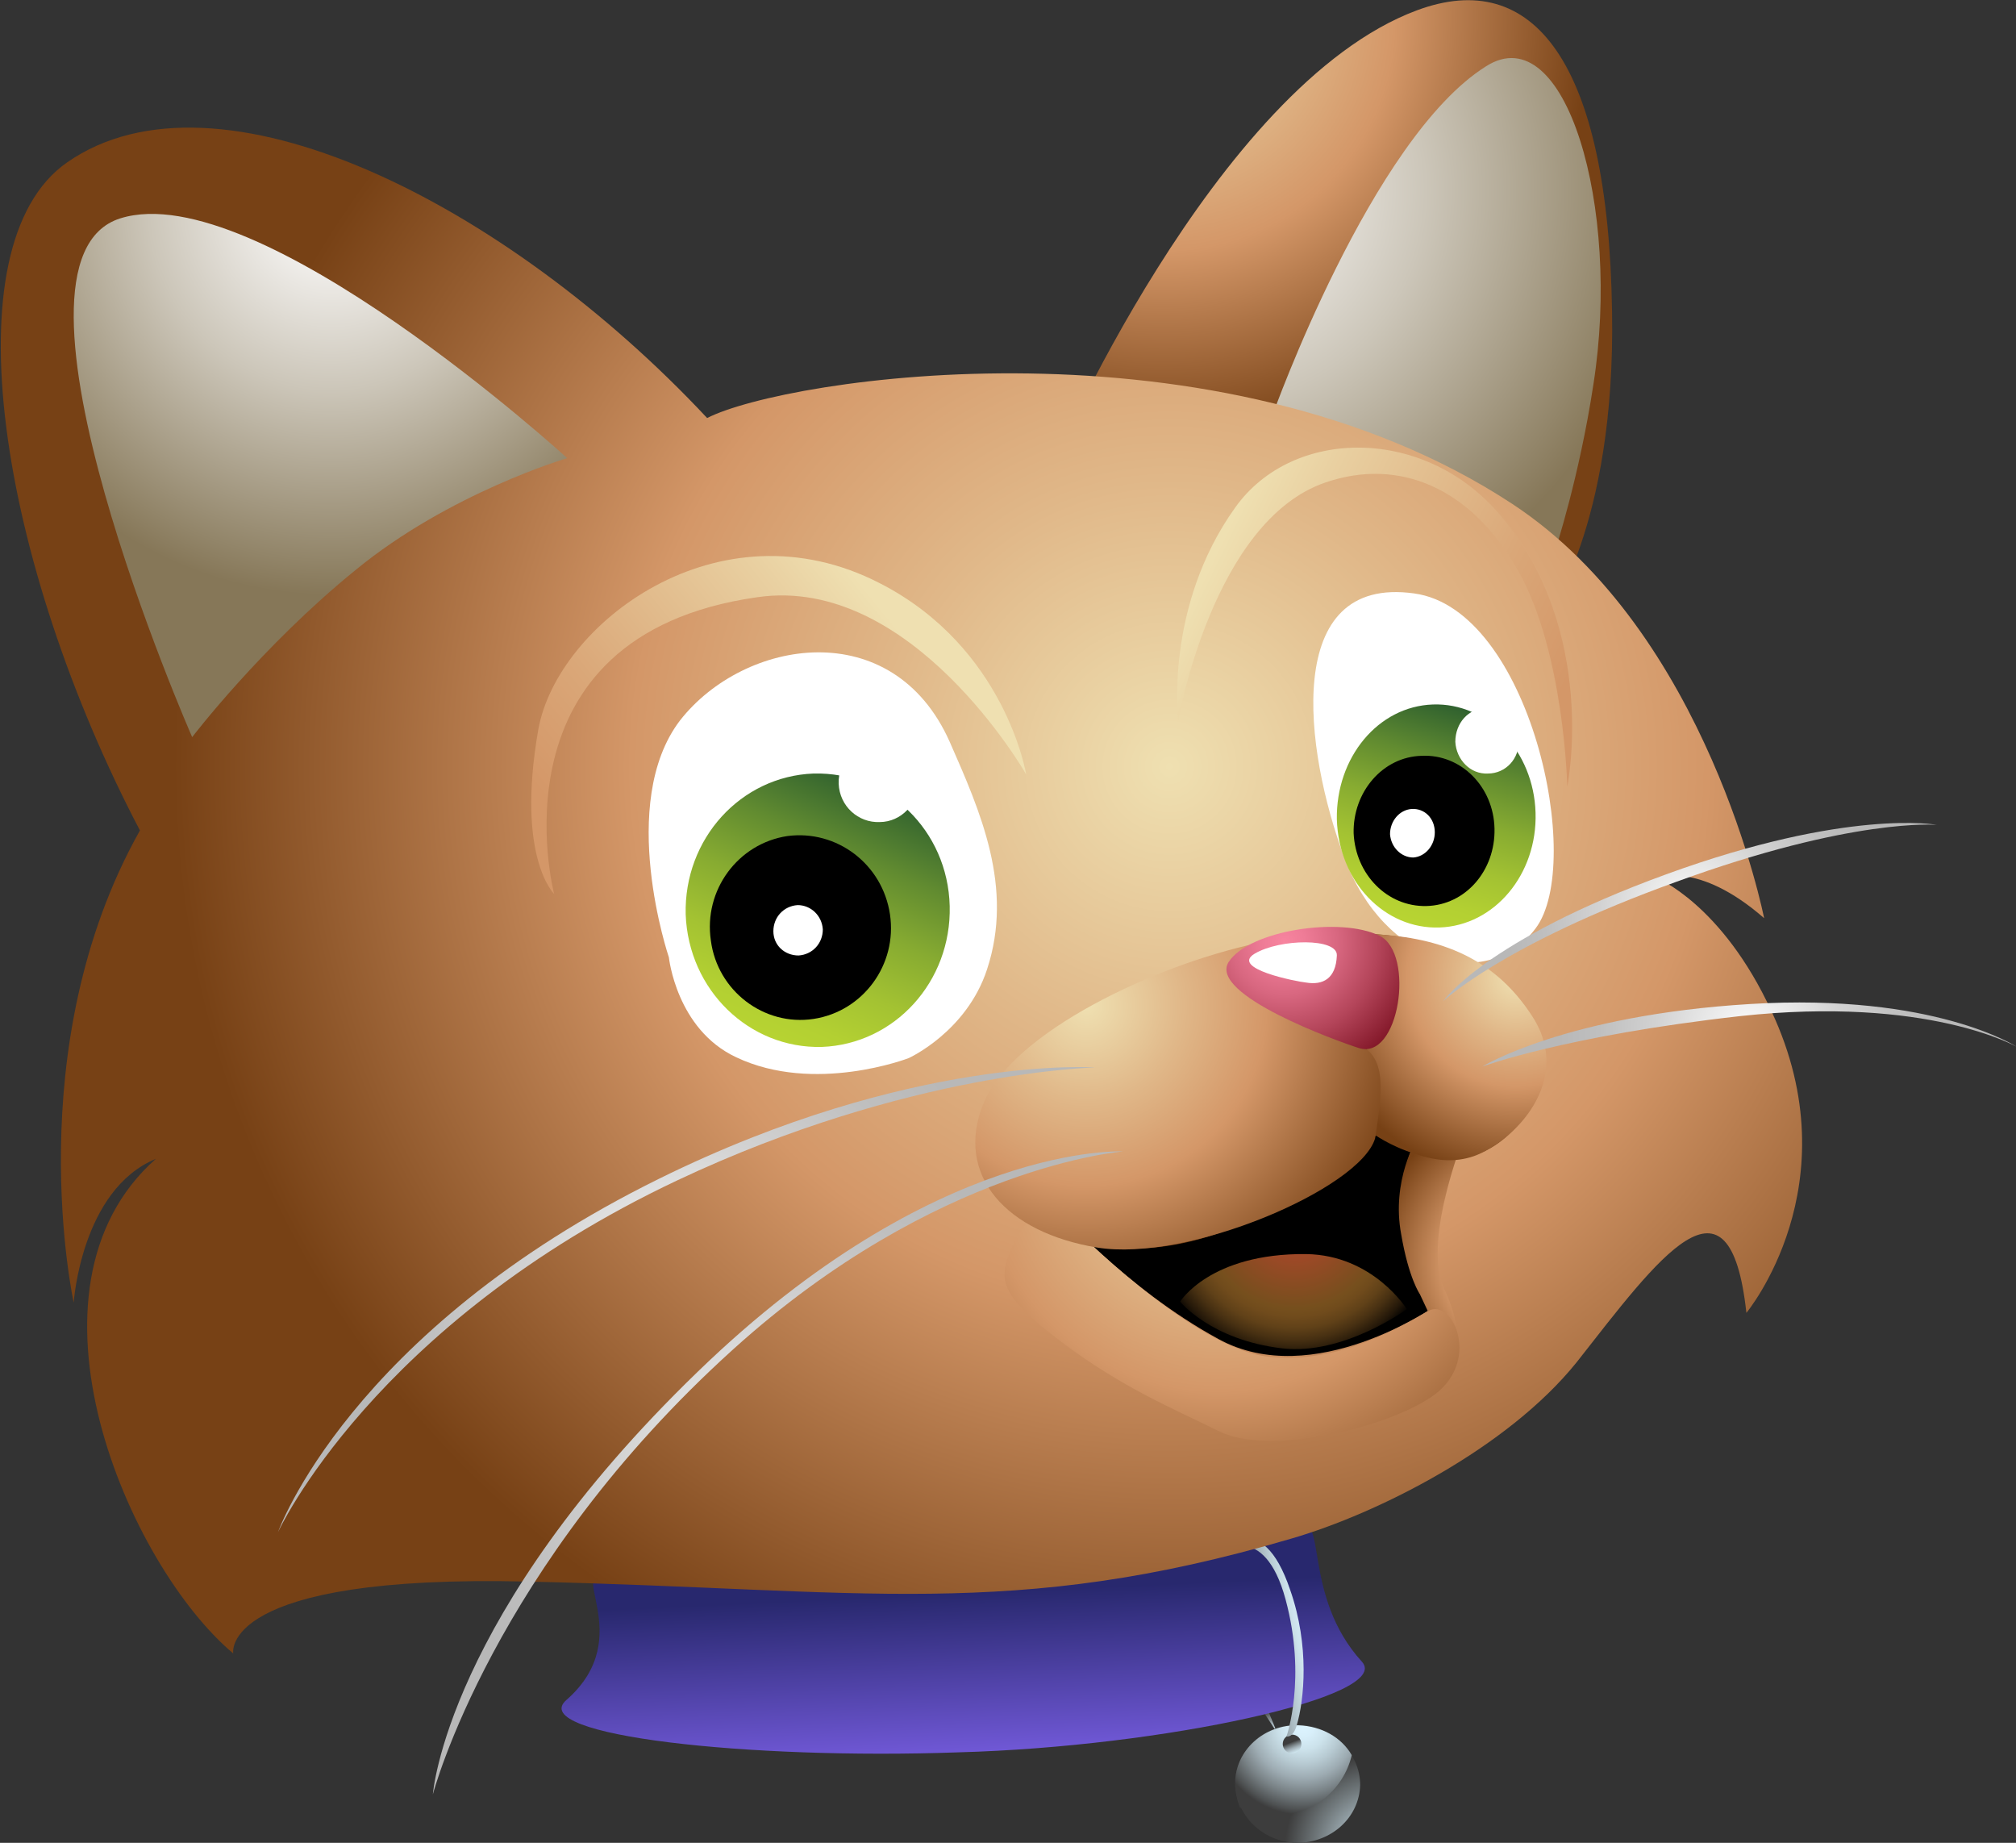 <svg xmlns="http://www.w3.org/2000/svg" viewBox="0 0 216.1 197.5"><rect x="0" y="0" width="216.1" height="197.5" fill="#333333" stroke="none"/><linearGradient id="a" x1="136.88" x2="135.6" y1="185.88" y2="182.76" gradientUnits="userSpaceOnUse" gradientTransform="rotate(1.216 102.308 181.142)"><stop offset="0" stop-color="#DCF4FF"/><stop offset=".12" stop-color="#D8EFFA"/><stop offset=".27" stop-color="#CCE2EB"/><stop offset=".42" stop-color="#B8CBD3"/><stop offset=".59" stop-color="#9DABB2"/><stop offset=".76" stop-color="#798286"/><stop offset=".94" stop-color="#4E5152"/><stop offset="1" stop-color="#3D3D3D"/></linearGradient><path fill="url(#a)" d="M136.9 185.7l-1.6-3.9-.7.4"/><radialGradient id="b" cx="148" cy="197.06" r="9.92" gradientTransform="rotate(1.216 102.308 181.142)" gradientUnits="userSpaceOnUse"><stop offset="0" stop-color="#DCF4FF"/><stop offset=".66" stop-color="#70787B"/><stop offset="1" stop-color="#3D3D3D"/></radialGradient><path fill="url(#b)" d="M145.8 191.3c-.1 3.5-3.1 6.2-6.8 6.2-3.7-.1-6.6-3-6.6-6.5.1-3.5 3.1-6.2 6.8-6.2 3.7.2 6.6 3.1 6.6 6.5z"/><radialGradient id="c" cx="139.77" cy="184.16" r="9.54" gradientTransform="rotate(1.216 102.308 181.142)" gradientUnits="userSpaceOnUse"><stop offset="0" stop-color="#DCF4FF"/><stop offset=".12" stop-color="#D8EFFA"/><stop offset=".27" stop-color="#CCE2EB"/><stop offset=".42" stop-color="#B8CBD3"/><stop offset=".59" stop-color="#9DABB2"/><stop offset=".76" stop-color="#798286"/><stop offset=".94" stop-color="#4E5152"/><stop offset="1" stop-color="#3D3D3D"/></radialGradient><path fill="url(#c)" d="M144.9 188.1c-1.1-1.9-3.2-3.1-5.7-3.2-3.7-.1-6.8 2.7-6.8 6.2 0 .9.2 1.8.5 2.6 1.1.6 2.3.9 3.7.9 4 0 7.4-2.7 8.3-6.5z"/><linearGradient id="d" x1="139.18" x2="138.58" y1="187.37" y2="185.92" gradientUnits="userSpaceOnUse" gradientTransform="rotate(1.216 102.308 181.142)"><stop offset="0" stop-color="#DCF4FF"/><stop offset=".12" stop-color="#D8EFFA"/><stop offset=".27" stop-color="#CCE2EB"/><stop offset=".42" stop-color="#B8CBD3"/><stop offset=".59" stop-color="#9DABB2"/><stop offset=".76" stop-color="#798286"/><stop offset=".94" stop-color="#4E5152"/><stop offset="1" stop-color="#3D3D3D"/></linearGradient><circle cx="138.5" cy="186.9" r="1" fill="url(#d)"/><linearGradient id="e" x1="-108.84" x2="-110" y1="150.57" y2="133.53" gradientUnits="userSpaceOnUse" gradientTransform="rotate(1.255 -173.503 11487.135) scale(1.25)"><stop offset="0" stop-color="#8264F0"/><stop offset="1" stop-color="#28286E"/></linearGradient><path fill="url(#e)" d="M60.7 182.2c7.9-6.9-.6-14.8 4.8-13.3 10 2.8 67-.3 73.6-5.1 3.2-2.1.4 7.2 6.9 14.3 3.3 3.7-21.2 9.1-43.3 9.7-22.4.8-46.3-1.8-42-5.6z"/><linearGradient id="f" x1="140.98" x2="132.56" y1="173.72" y2="175.41" gradientUnits="userSpaceOnUse" gradientTransform="rotate(1.216 102.308 181.142)"><stop offset="0" stop-color="#DCF4FF"/><stop offset=".12" stop-color="#D8EFFA"/><stop offset=".27" stop-color="#CCE2EB"/><stop offset=".42" stop-color="#B8CBD3"/><stop offset=".59" stop-color="#9DABB2"/><stop offset=".76" stop-color="#798286"/><stop offset=".94" stop-color="#4E5152"/><stop offset="1" stop-color="#3D3D3D"/></linearGradient><path fill="url(#f)" d="M130.8 166.3s4.7-3.4 7 5.1.1 14.7.1 14.7.7.2 1.1-1.2c.8-2.7 1.4-8.5-.7-14.5-3.1-9.2-7.5-4.1-7.5-4.1z"/><radialGradient id="g" cx="124.72" cy="2.1" r="45.83" gradientUnits="userSpaceOnUse"><stop offset="0" stop-color="#EFE0B1"/><stop offset=".29" stop-color="#E0B788"/><stop offset=".54" stop-color="#D49768"/><stop offset="1" stop-color="#774115"/></radialGradient><path fill="url(#g)" d="M112.6 50.3s17.5-41.1 39.3-49.2c12.4-4.6 20.5 5.4 20.9 32.3.4 23.2-7.1 32.8-7.1 32.8l-53.1-15.9z"/><radialGradient id="h" cx="130.05" cy="20.39" r="48.43" gradientUnits="userSpaceOnUse"><stop offset="0" stop-color="#FFF"/><stop offset=".15" stop-color="#F1EFEC"/><stop offset=".47" stop-color="#CCC6B9"/><stop offset=".91" stop-color="#928569"/><stop offset="1" stop-color="#867758"/></radialGradient><path fill="url(#h)" d="M136.4 44.5S147 14.8 159.3 7.1c8.5-5.4 14.5 15.1 11.5 34.1-1.5 9.9-4.1 17.8-4.1 17.8s-3.3-5-13.7-9.5c-8.5-3.8-16.6-5-16.6-5z"/><radialGradient id="i" cx="125.37" cy="82.16" r="106.77" gradientUnits="userSpaceOnUse"><stop offset="0" stop-color="#EFE0B1"/><stop offset=".29" stop-color="#E0B788"/><stop offset=".54" stop-color="#D49768"/><stop offset="1" stop-color="#774115"/></radialGradient><path fill="url(#i)" d="M162.1 54c21 13.8 27 44.4 27 44.4-7.1-6.2-11.5-4.3-11.5-4.3s7 2.8 12.3 14.3c8.7 18.6-2.7 32.3-2.7 32.3-1.8-16.5-9.4-5.9-18.2 5.3-7.4 9.2-21.3 16.2-30.6 18.9-30 8.8-45.8 5.4-81.8 4.6-33.2-.8-31.6 7.7-31.6 7.7-11.2-9.4-24.1-39-8.3-53-8 3.3-8.8 15.4-8.8 15.4S1.9 112.3 15 89C0 60.4-5.6 26.3 7.2 17.4c16.1-11.2 47 4.3 68.6 27.4 8.4-4.3 54.8-11.5 86.3 9.2z"/><linearGradient id="j" x1="130.55" x2="166.41" y1="58.76" y2="76.25" gradientUnits="userSpaceOnUse"><stop offset="0" stop-color="#EFE0B1"/><stop offset=".18" stop-color="#E9D0A1"/><stop offset=".72" stop-color="#DAA778"/><stop offset="1" stop-color="#D49768"/></linearGradient><path fill="url(#j)" d="M168 84.3s-.3-14.4-5.3-23.2c-5-8.8-12.7-12.1-20.6-9.4-12.1 4.1-15.8 25.5-15.8 25.5s-1.5-12.2 6.1-22.8c6.2-8.7 20.4-8.7 28.4.8 10.6 12.5 7.2 29.1 7.2 29.1z"/><linearGradient id="k" x1="92.8" x2="55.46" y1="63.86" y2="96.17" gradientUnits="userSpaceOnUse" gradientTransform="matrix(.817 .015 .015 .88 19.096 9.286)"><stop offset="0" stop-color="#EFE0B1"/><stop offset=".18" stop-color="#E9D0A1"/><stop offset=".72" stop-color="#DAA778"/><stop offset="1" stop-color="#D49768"/></linearGradient><path fill="url(#k)" d="M59.4 95.8s-4.1-3.9-1.7-17.6c2-11.3 19.3-24.6 36.6-15.7C107.8 69.4 110 83 110 83S97.8 61.6 81.2 64c-29.1 4.1-21.8 31.8-21.8 31.8z"/><path fill="#FFF" d="M71.7 102.6s-5.6-16.5 1.2-25.4c6.9-8.8 22.8-11.4 28.9 2.3 3.3 7.5 6.9 15.6 4 24.4-2.2 6.7-8.4 9.5-8.4 9.5s-10.1 3.9-18.5-.1c-6.4-3-7.2-10.7-7.2-10.7z"/><linearGradient id="l" x1="81.16" x2="93.67" y1="112.21" y2="84.07" gradientUnits="userSpaceOnUse"><stop offset="0" stop-color="#B9D532"/><stop offset=".14" stop-color="#B3D032"/><stop offset=".32" stop-color="#A3C232"/><stop offset=".53" stop-color="#87AB31"/><stop offset=".75" stop-color="#618B30"/><stop offset=".99" stop-color="#31622F"/><stop offset="1" stop-color="#2F602F"/></linearGradient><path fill="url(#l)" d="M101.8 97.1c.2 8.1-5.9 14.8-13.7 15.1-7.8.2-14.3-6.1-14.6-14.2-.2-8.1 5.9-14.8 13.7-15.1 7.9-.2 14.4 6.1 14.6 14.2z"/><path d="M95.4 98c.8 5.4-2.9 10.4-8.2 11.2-5.3.8-10.3-3-11-8.4-.8-5.4 2.9-10.4 8.2-11.2 5.3-.7 10.2 3 11 8.4z"/><path fill="#FFF" d="M98.4 83.8c.1 2.3-1.8 4.3-4.1 4.3-2.3.1-4.3-1.7-4.4-4.1s1.8-4.3 4.1-4.3c2.4 0 4.4 1.8 4.4 4.1zM88.2 99.6c0 1.5-1.1 2.7-2.6 2.8-1.5 0-2.7-1.1-2.7-2.6s1.1-2.7 2.6-2.8c1.4 0 2.6 1.1 2.7 2.6zm63.4-36c12.4 1.7 18.3 28.9 13 35.9-5.2 6.9-16.2 3.9-20.5-7.6-4.3-11.5-6.7-30.3 7.5-28.3z"/><linearGradient id="m" x1="150.48" x2="157.39" y1="99.16" y2="76.01" gradientUnits="userSpaceOnUse"><stop offset="0" stop-color="#B9D532"/><stop offset=".14" stop-color="#B3D032"/><stop offset=".32" stop-color="#A3C232"/><stop offset=".53" stop-color="#87AB31"/><stop offset=".75" stop-color="#618B30"/><stop offset=".99" stop-color="#31622F"/><stop offset="1" stop-color="#2F602F"/></linearGradient><path fill="url(#m)" d="M164.6 87.1c.2 6.6-4.4 12.1-10.3 12.3-5.8.2-10.8-4.8-11-11.6-.1-6.6 4.4-12.1 10.3-12.3 5.9-.2 10.8 5 11 11.6z"/><path d="M160.2 88.8c.1 4.5-3.1 8.2-7.3 8.3-4.2.1-7.6-3.4-7.8-7.8-.1-4.4 3.1-8.2 7.3-8.3 4.2-.2 7.7 3.3 7.8 7.8z"/><path fill="#FFF" d="M153.8 89.2c0 1.4-1 2.6-2.3 2.7-1.3 0-2.4-1.1-2.5-2.5 0-1.4 1-2.6 2.3-2.7 1.4-.1 2.5 1 2.5 2.5zm9-9.9c.1 2-1.4 3.6-3.3 3.6-1.9.1-3.4-1.5-3.5-3.4 0-2 1.4-3.6 3.3-3.6 1.9-.1 3.5 1.5 3.5 3.4z"/><path d="M151.8 122.1s-4.5 7.8 2 17.9c0 0-13 9.1-23.2 3.5-10.1-5.5-17.6-14.2-17.6-14.2s14.2-6.7 23-8.2c8.7-1.4 15.8 1 15.8 1z"/><radialGradient id="n" cx="213.75" cy="118.37" r="16.89" gradientTransform="matrix(1 -.138 .136 .991 -65.727 47.3)" gradientUnits="userSpaceOnUse"><stop offset="0" stop-color="#EFE0B1"/><stop offset=".29" stop-color="#E0B788"/><stop offset=".54" stop-color="#D49768"/><stop offset="1" stop-color="#774115"/></radialGradient><path fill="url(#n)" d="M157.4 120.6s-5.1 12.1-2.6 17.5c2.5 5.3 1.1 8.5 1.1 8.5l-3.7-7.9s-1.2-1.7-2-6.4c-1.1-5.8 1.7-10.3 1.7-10.3l5.5-1.4z"/><radialGradient id="o" cx="182.44" cy="102.69" r="46.58" gradientTransform="matrix(1 -.138 .136 .991 -65.727 47.3)" gradientUnits="userSpaceOnUse"><stop offset="0" stop-color="#EFE0B1"/><stop offset=".29" stop-color="#E0B788"/><stop offset=".54" stop-color="#D49768"/><stop offset="1" stop-color="#774115"/></radialGradient><path fill="url(#o)" d="M114.8 131.3s13.1 13.3 21.2 14.1c5.8.6 11.2-1.4 17.1-4.9 2.6-1.5 5.9 5.6.2 9.3-5.2 3.4-17.4 6.2-22.6 3.6-5.3-2.6-10.4-4.7-16.8-9.5-7-5.2-6.9-6.9-5.4-10.3 3-6.6 6.3-2.3 6.3-2.3z"/><radialGradient id="p" cx="134.6" cy="127.62" r="15.61" gradientTransform="matrix(.968 -.286 .285 .959 -27.892 46.597)" gradientUnits="userSpaceOnUse"><stop offset="0" stop-color="#BD442F"/><stop offset=".63" stop-color="#754F1D"/><stop offset=".68" stop-color="#704B1C"/><stop offset=".76" stop-color="#604118"/><stop offset=".84" stop-color="#473012"/><stop offset=".93" stop-color="#241809"/><stop offset="1"/></radialGradient><path fill="url(#p)" d="M150.8 140.3s-3.6-5.8-10.8-5.9c-10.3-.1-13.5 5.1-13.5 5.1s3.3 4.1 10.9 5c6.6.8 13.4-4.2 13.4-4.2z"/><path fill="#774115" d="M152.6 100.9c11.5 2.8 15.3 13.1 10.2 19.5-6.2 7.7-15.3 1.3-15.3 1.3s-21.6 21.2-39.4 7.5c-4.4-3.4-4.2-11.4 2-16.5 8.5-7 27.7-15.4 42.5-11.8z"/><radialGradient id="q" cx="162.49" cy="104.77" r="21.6" gradientUnits="userSpaceOnUse"><stop offset="0" stop-color="#EFE0B1"/><stop offset=".29" stop-color="#E0B788"/><stop offset=".54" stop-color="#D49768"/><stop offset="1" stop-color="#774115"/></radialGradient><path fill="url(#q)" d="M147.1 121.5c2.5 1.2 6.6 3.9 10.9 2.4 4.2-1.5 10.7-8 6.3-14.9-4.4-6.9-10.8-8.6-17.3-8.9 0 0 1.6 2.9-.5 12.4-.1-.1 2.3 4.4.6 9z"/><radialGradient id="r" cx="116.48" cy="107.77" r="35.7" gradientUnits="userSpaceOnUse"><stop offset="0" stop-color="#EFE0B1"/><stop offset=".29" stop-color="#E0B788"/><stop offset=".54" stop-color="#D49768"/><stop offset="1" stop-color="#774115"/></radialGradient><path fill="url(#r)" d="M147.4 122c-1.6 5.4-20.1 13.3-29.8 11.7s-15.3-7.7-12.2-15.4c3.1-7.7 18.5-14.9 29.3-17.2-1.3 4.1 4.3 8.5 10 10.4 3.8 1.3 3.7 4.2 2.7 10.5z"/><radialGradient id="s" cx="137.64" cy="100.91" r="15.51" gradientUnits="userSpaceOnUse"><stop offset="0" stop-color="#F7849F"/><stop offset=".14" stop-color="#EF7C97"/><stop offset=".37" stop-color="#D86780"/><stop offset=".65" stop-color="#B4455A"/><stop offset=".98" stop-color="#811627"/><stop offset="1" stop-color="#7E1323"/></radialGradient><path fill="url(#s)" d="M147.9 100.3c-4.2-2.1-14-.6-16.2 2.8-2.2 3.5 11.7 8.5 13.9 9.2 4.4 1.5 6.1-10.1 2.3-12z"/><path fill="#FFF" d="M140 105.3c-1-.1-8.2-1.5-5.5-3.1 2.7-1.6 8.9-1.7 8.8.2-.1 2.5-1.5 3.2-3.3 2.9z"/><radialGradient id="t" cx="35.5" cy="22.14" r="41.65" gradientUnits="userSpaceOnUse"><stop offset="0" stop-color="#FFF"/><stop offset=".15" stop-color="#F1EFEC"/><stop offset=".47" stop-color="#CCC6B9"/><stop offset=".91" stop-color="#928569"/><stop offset="1" stop-color="#867758"/></radialGradient><path fill="url(#t)" d="M60.8 49.1s-12.6 3.7-22.7 12C28 69.3 20.6 79 20.6 79s-22.4-51-7.7-55.6c14.7-4.6 47.9 25.7 47.9 25.7z"/><radialGradient id="u" cx="73.64" cy="139.25" r="35.62" gradientUnits="userSpaceOnUse"><stop offset="0" stop-color="#FFF"/><stop offset=".13" stop-color="#F2F2F2"/><stop offset=".49" stop-color="#D2D2D2"/><stop offset=".79" stop-color="#BFBFBF"/><stop offset="1" stop-color="#B8B8B8"/></radialGradient><path fill="url(#u)" d="M117.4 114.4s-19.7-1.4-46.7 11.9c-33.3 16.4-40.9 37.9-40.9 37.9s10.2-22.3 42.8-37.7c24.8-11.7 44.8-12.1 44.8-12.1z"/><radialGradient id="v" cx="83.42" cy="157.78" r="35.74" gradientUnits="userSpaceOnUse"><stop offset="0" stop-color="#FFF"/><stop offset=".13" stop-color="#F2F2F2"/><stop offset=".49" stop-color="#D2D2D2"/><stop offset=".79" stop-color="#BFBFBF"/><stop offset="1" stop-color="#B8B8B8"/></radialGradient><path fill="url(#v)" d="M120.4 123.4s-20 1.5-41.8 21.2c-25.8 23.3-32.2 47.7-32.2 47.7s1.4-19.2 28.4-45.3c25.5-24.7 45.6-23.6 45.6-23.6z"/><radialGradient id="w" cx="181.18" cy="97.7" r="19.88" gradientUnits="userSpaceOnUse"><stop offset="0" stop-color="#FFF"/><stop offset=".13" stop-color="#F2F2F2"/><stop offset=".49" stop-color="#D2D2D2"/><stop offset=".79" stop-color="#BFBFBF"/><stop offset="1" stop-color="#B8B8B8"/></radialGradient><path fill="url(#w)" d="M154.7 107.3s4.4-6.5 23.9-13.6 29-5.3 29-5.3-9-.8-27.9 6.1c-18.6 6.7-25 12.8-25 12.8z"/><radialGradient id="x" cx="187.51" cy="110.9" r="20.39" gradientUnits="userSpaceOnUse"><stop offset="0" stop-color="#FFF"/><stop offset=".13" stop-color="#F2F2F2"/><stop offset=".49" stop-color="#D2D2D2"/><stop offset=".79" stop-color="#BFBFBF"/><stop offset="1" stop-color="#B8B8B8"/></radialGradient><path fill="url(#x)" d="M158.9 114.3s8.9-5.5 28.7-6.7c19.8-1.2 28.6 4.6 28.6 4.6s-9.5-5.5-29.7-3.3c-18.7 2.1-27.6 5.4-27.6 5.4z"/></svg>